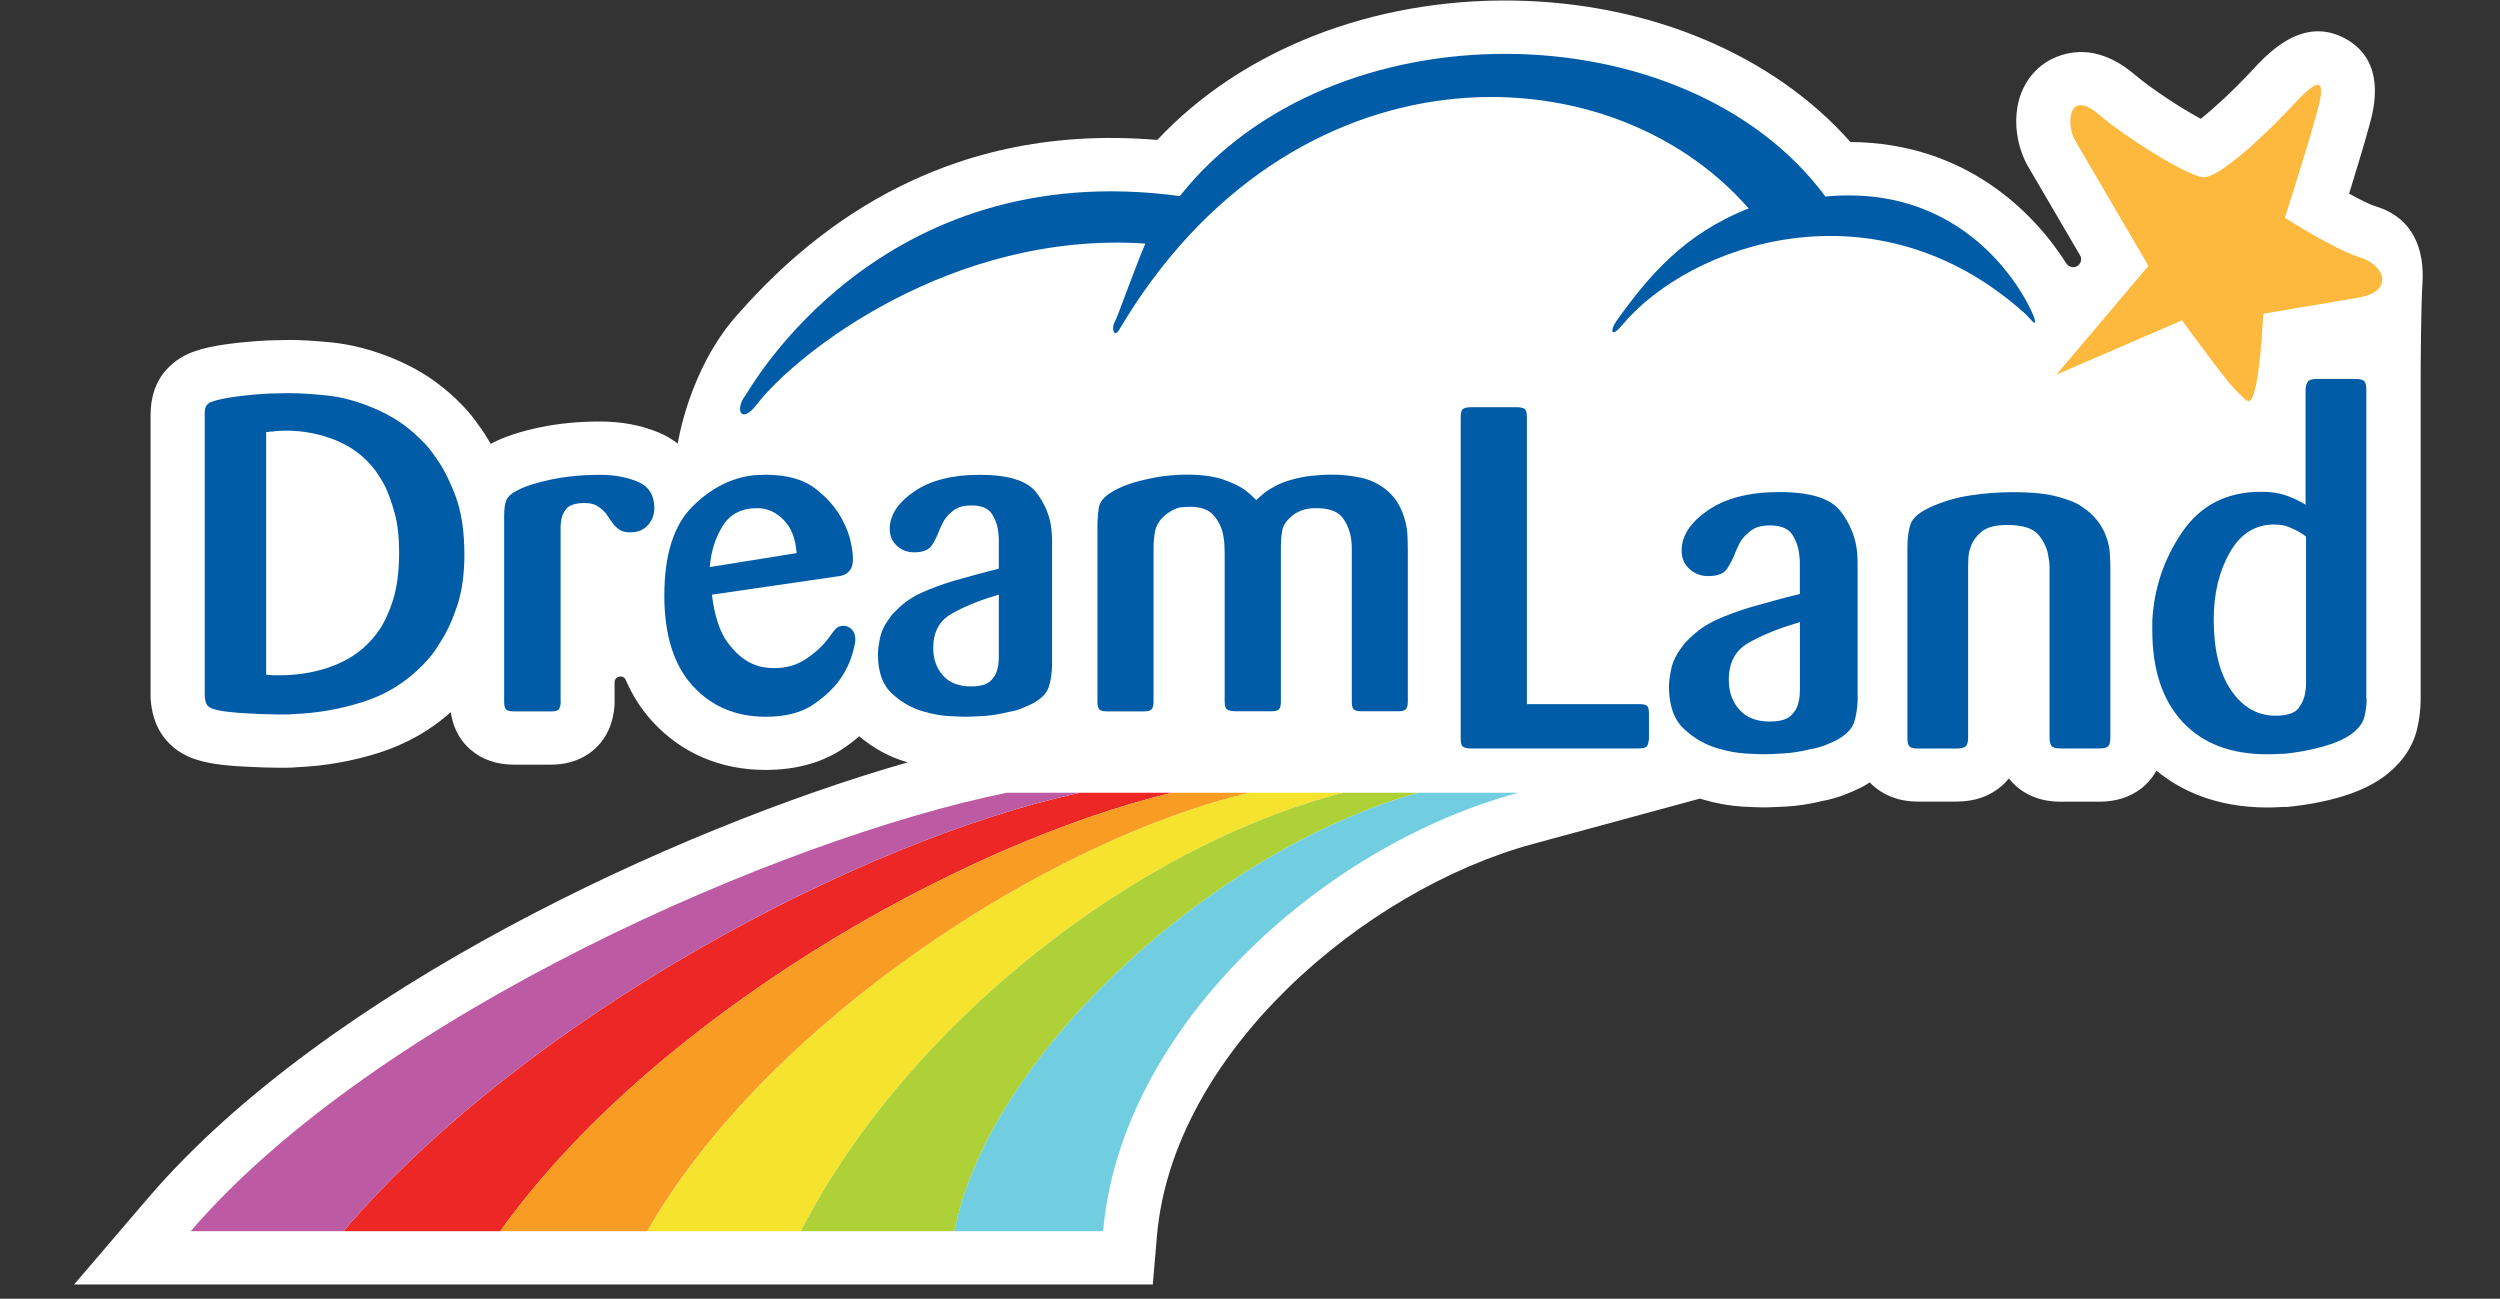 <svg xmlns="http://www.w3.org/2000/svg" xmlns:xlink="http://www.w3.org/1999/xlink" width="385" zoomAndPan="magnify" viewBox="0 0 288.75 150" height="200" preserveAspectRatio="xMidYMid meet" version="1.0"><rect x="0" y="0" width="288.75" height="150" fill="#333333" stroke="none"/><defs><clipPath id="e927a19a25"><path d="M 8.559 0.066 L 279.82 0.066 L 279.82 149 L 8.559 149 Z M 8.559 0.066 " clip-rule="nonzero"/></clipPath></defs><g clip-path="url(#e927a19a25)"><path fill="#ffffff" d="M 279.793 32.777 C 280.047 28.824 278.758 25.148 274.363 23.824 C 273.773 23.652 272.621 23.082 271.32 22.371 C 272.102 19.844 273.043 16.754 273.684 14.414 C 274.18 12.598 275.695 7.059 270.855 4.445 C 265.965 1.805 261.973 6.121 260.051 8.195 C 257.996 10.41 255.699 12.523 254.191 13.723 C 252.086 12.586 248.711 10.441 246.453 8.531 C 240.98 3.93 236.617 6.914 235.793 7.566 C 232.211 10.391 232.262 15.586 234.133 19.039 L 240.25 29.496 C 240.445 29.82 240.406 30.238 240.156 30.531 C 239.754 31.012 238.992 30.949 238.66 30.422 C 235.02 24.68 227.137 16.488 213.73 16.406 C 204.855 6.367 190.598 0.32 174.84 0.066 C 158.508 -0.188 143.398 5.766 133.668 16.164 C 107.965 13.988 92.746 27.707 85.027 36.508 C 79.52 42.797 78.281 51.234 78.281 51.234 C 77.629 50.734 76.906 50.297 76.102 49.965 C 74.059 49.109 71.77 48.684 69.301 48.684 C 66.855 48.684 64.535 48.906 62.391 49.352 C 60.059 49.84 58.219 50.449 56.828 51.191 C 56.777 51.223 56.723 51.254 56.672 51.273 C 56.25 50.523 55.816 49.832 55.34 49.191 C 54.742 48.316 54.125 47.566 53.473 46.883 C 52.949 46.336 52.473 45.887 52.051 45.512 C 50.996 44.578 49.902 43.766 48.77 43.082 C 47.707 42.441 46.59 41.895 45.52 41.445 C 43.062 40.422 40.629 39.781 38.254 39.547 C 36.293 39.355 34.703 39.262 33.402 39.262 C 32.961 39.262 32.508 39.273 32.02 39.293 C 31.754 39.301 31.484 39.312 31.207 39.312 L 30.895 39.324 C 29.328 39.406 27.812 39.535 26.355 39.73 C 24.652 39.965 23.426 40.227 22.434 40.594 C 21.227 41 20.145 41.699 19.277 42.637 C 18.02 43.988 17.391 45.777 17.391 47.93 L 17.391 80.309 L 17.398 80.703 C 17.504 82.25 17.887 83.527 18.566 84.625 C 19.238 85.703 20.516 87.105 22.848 87.785 C 23.652 88.039 24.582 88.215 25.746 88.348 C 26.637 88.449 27.574 88.52 28.543 88.559 C 29.203 88.59 29.844 88.621 30.484 88.641 C 31.125 88.66 31.691 88.672 32.195 88.672 L 33.062 88.672 C 33.496 88.672 33.941 88.652 34.383 88.609 C 37.574 88.469 40.742 87.91 43.805 86.934 C 46.902 85.949 49.676 84.383 52.07 82.258 C 52.359 84.395 53.402 85.766 54.32 86.559 C 55.652 87.727 57.352 88.316 59.375 88.316 L 63.656 88.316 C 66.867 88.316 68.641 86.711 69.406 85.754 L 69.457 85.684 C 70.336 84.566 70.828 83.223 70.965 81.598 L 70.984 81.344 L 70.984 78.805 C 70.984 78.082 71.996 77.867 72.273 78.527 C 73.047 80.328 74.07 81.922 75.34 83.316 C 78.691 86.984 83.211 88.926 88.414 88.926 C 91.953 88.926 94.996 88.082 97.43 86.426 C 98.082 85.988 98.68 85.52 99.246 85.043 C 100.906 86.457 102.785 87.461 104.828 88.051 C 104.84 88.051 104.84 88.051 104.84 88.051 C 78.012 95.734 37.758 114.359 17.223 138.23 L 8.559 148.355 L 133.145 148.355 L 133.629 142.734 C 135.465 121.566 157.59 102.766 177.039 97.48 L 196.344 92.238 C 196.457 92.27 196.562 92.309 196.676 92.34 C 198.266 92.809 199.82 93.082 201.277 93.164 C 202.391 93.223 203.207 93.254 203.762 93.254 C 204.062 93.254 204.652 93.242 206.188 93.164 C 207.57 93.09 209.016 92.879 210.492 92.512 C 211.316 92.359 212.133 92.137 212.918 91.84 C 213.566 91.598 214.227 91.312 214.867 91 L 215.102 90.875 C 215.402 90.715 215.684 90.551 215.961 90.367 C 216.113 90.531 216.258 90.672 216.414 90.805 C 217.344 91.617 218.973 92.582 221.5 92.582 L 225.969 92.582 C 228.074 92.582 229.828 91.973 231.223 90.754 C 231.48 90.52 231.758 90.246 232.027 89.91 C 232.922 91.051 234.738 92.594 237.969 92.594 L 242.5 92.594 C 244.387 92.594 246.02 92.074 247.34 91.051 L 247.379 91.02 C 247.875 90.621 248.535 89.973 249.07 89.008 C 251.703 91.191 255.812 93.266 261.918 93.266 C 262.332 93.266 262.766 93.254 263.211 93.223 L 263.262 93.223 C 263.445 93.215 263.645 93.203 263.836 93.203 L 264.148 93.203 L 264.457 93.172 C 266.316 92.988 268.152 92.656 269.906 92.168 C 272.043 91.578 273.766 90.816 275.168 89.82 L 275.242 89.77 C 277.324 88.254 278.645 86.383 279.172 84.219 C 279.449 83.062 279.586 81.871 279.586 80.703 L 279.586 44.965 C 279.574 41.965 279.637 35.074 279.793 32.777 Z M 279.793 32.777 " fill-opacity="1" fill-rule="nonzero"/></g><path fill="#015ca8" d="M 23.633 47.93 C 23.633 47.352 23.715 46.965 23.891 46.773 C 24.066 46.59 24.273 46.457 24.52 46.387 C 25.047 46.184 25.945 45.988 27.211 45.816 C 28.48 45.645 29.812 45.523 31.215 45.449 C 31.598 45.449 31.969 45.441 32.34 45.43 C 32.703 45.41 33.062 45.41 33.414 45.41 C 34.496 45.41 35.902 45.492 37.645 45.664 C 39.391 45.836 41.195 46.316 43.082 47.105 C 43.918 47.453 44.734 47.859 45.539 48.348 C 46.344 48.824 47.129 49.414 47.891 50.094 C 48.199 50.371 48.57 50.727 48.984 51.152 C 49.406 51.578 49.82 52.105 50.242 52.715 C 51.109 53.887 51.895 55.391 52.598 57.25 C 53.289 59.098 53.637 61.355 53.637 63.996 C 53.637 66.363 53.352 68.387 52.773 70.074 C 52.195 71.762 51.543 73.145 50.812 74.242 C 50.43 74.891 50.047 75.441 49.664 75.887 C 49.285 76.332 48.953 76.691 48.676 76.965 C 46.758 78.883 44.508 80.258 41.906 81.078 C 39.305 81.902 36.656 82.371 33.941 82.473 C 33.66 82.504 33.375 82.523 33.074 82.523 L 32.207 82.523 C 31.754 82.523 31.238 82.512 30.668 82.492 C 30.09 82.473 29.492 82.453 28.863 82.41 C 28.027 82.379 27.223 82.32 26.461 82.227 C 25.695 82.148 25.098 82.035 24.684 81.891 C 24.305 81.789 24.047 81.629 23.902 81.406 C 23.758 81.18 23.672 80.816 23.645 80.297 L 23.645 47.93 Z M 30.742 77.938 C 31.125 77.969 31.434 77.992 31.68 77.992 L 32.363 77.992 C 34.633 77.992 36.746 77.594 38.707 76.812 C 40.68 76.02 42.266 74.82 43.484 73.203 C 44.188 72.309 44.797 71.09 45.312 69.547 C 45.84 68 46.098 66.078 46.098 63.785 C 46.098 62.035 45.93 60.551 45.602 59.332 C 45.27 58.113 44.91 57.098 44.527 56.273 C 44.32 55.867 44.113 55.492 43.898 55.164 C 43.691 54.84 43.516 54.578 43.371 54.363 C 42.184 52.789 40.668 51.621 38.82 50.867 C 36.973 50.113 35.043 49.738 33.023 49.738 C 32.711 49.738 32.422 49.75 32.156 49.77 C 31.898 49.789 31.641 49.809 31.402 49.852 L 31.195 49.852 C 31.125 49.852 31.051 49.871 30.988 49.902 L 30.742 49.902 Z M 30.742 77.938 " fill-opacity="1" fill-rule="nonzero"/><path fill="#015ca8" d="M 64.773 81.078 C 64.742 81.496 64.66 81.77 64.535 81.934 C 64.41 82.086 64.121 82.168 63.668 82.168 L 59.387 82.168 C 58.934 82.168 58.633 82.098 58.469 81.965 C 58.312 81.832 58.23 81.535 58.23 81.09 L 58.23 59.566 C 58.23 58.773 58.312 58.176 58.488 57.766 C 58.664 57.359 59.078 56.977 59.746 56.641 C 60.656 56.16 61.965 55.734 63.688 55.379 C 65.414 55.023 67.289 54.84 69.301 54.84 C 70.941 54.84 72.398 55.105 73.668 55.645 C 74.938 56.172 75.574 57.199 75.574 58.703 C 75.574 59.453 75.328 60.113 74.824 60.664 C 74.316 61.211 73.645 61.488 72.812 61.488 C 72.285 61.488 71.871 61.387 71.551 61.184 C 71.242 60.98 70.953 60.703 70.715 60.359 C 70.613 60.215 70.508 60.086 70.426 59.953 C 70.332 59.809 70.242 59.68 70.137 59.535 C 70.105 59.465 70.055 59.402 70.004 59.332 C 69.953 59.262 69.891 59.191 69.816 59.129 C 69.613 58.887 69.332 58.66 68.98 58.438 C 68.633 58.215 68.145 58.102 67.516 58.102 C 66.477 58.102 65.762 58.328 65.402 58.773 C 65.039 59.223 64.836 59.719 64.805 60.266 C 64.773 60.441 64.75 60.602 64.75 60.754 L 64.75 81.078 Z M 64.773 81.078 " fill-opacity="1" fill-rule="nonzero"/><path fill="#015ca8" d="M 82.223 68.684 C 82.531 71.152 83.141 72.992 84.027 74.191 C 84.914 75.391 85.863 76.211 86.875 76.66 C 87.328 76.863 87.773 77.004 88.207 77.066 C 88.641 77.137 89.051 77.168 89.434 77.168 C 90.828 77.168 92.043 76.812 93.098 76.109 C 94.141 75.41 94.996 74.625 95.656 73.762 C 95.902 73.418 96.098 73.145 96.254 72.941 C 96.41 72.738 96.555 72.586 96.699 72.484 C 96.801 72.41 96.914 72.359 97.039 72.332 C 97.16 72.301 97.285 72.277 97.43 72.277 C 97.781 72.277 98.09 72.422 98.371 72.688 C 98.648 72.961 98.793 73.355 98.793 73.875 C 98.793 74.18 98.668 74.758 98.43 75.602 C 98.184 76.445 97.77 77.328 97.172 78.254 C 96.41 79.383 95.324 80.43 93.934 81.375 C 92.539 82.32 90.715 82.785 88.441 82.785 C 84.996 82.785 82.18 81.598 80.004 79.211 C 77.824 76.82 76.73 73.348 76.73 68.785 C 76.73 64.078 77.816 60.664 79.973 58.508 C 82.129 56.363 84.523 55.156 87.133 54.883 C 87.34 54.883 87.555 54.871 87.781 54.859 C 88.008 54.84 88.227 54.832 88.434 54.832 C 90.91 54.832 92.84 55.379 94.23 56.477 C 95.625 57.574 96.656 58.773 97.316 60.086 C 97.77 60.938 98.082 61.773 98.258 62.586 C 98.43 63.387 98.516 64.039 98.516 64.516 C 98.516 65.137 98.402 65.582 98.172 65.855 C 97.945 66.133 97.699 66.324 97.422 66.426 C 97.277 66.457 97.152 66.496 97.027 66.527 C 96.902 66.559 96.789 66.578 96.688 66.578 Z M 92.004 63.887 C 91.898 62.238 91.406 60.957 90.516 60.055 C 89.629 59.148 88.609 58.691 87.461 58.691 C 85.648 58.691 84.316 59.383 83.469 60.754 C 82.613 62.129 82.117 63.703 81.984 65.492 Z M 92.004 63.887 " fill-opacity="1" fill-rule="nonzero"/><path fill="#015ca8" d="M 121.523 76.711 C 121.492 77.84 121.348 78.754 121.102 79.434 C 120.855 80.125 120.234 80.734 119.223 81.281 C 118.801 81.484 118.367 81.68 117.914 81.852 C 117.461 82.023 117.004 82.148 116.551 82.219 C 115.469 82.492 114.445 82.656 113.465 82.707 C 112.484 82.758 111.848 82.785 111.535 82.785 C 111.156 82.785 110.504 82.758 109.574 82.707 C 108.656 82.656 107.668 82.473 106.625 82.168 C 105.305 81.793 104.098 81.102 103.023 80.105 C 101.941 79.109 101.402 77.605 101.402 75.57 C 101.402 75.094 101.484 74.465 101.641 73.691 C 101.797 72.918 102.188 72.117 102.816 71.293 C 102.922 71.121 103.055 70.957 103.211 70.805 C 103.363 70.652 103.527 70.492 103.703 70.316 C 104.469 69.566 105.375 68.945 106.418 68.469 C 107.461 67.992 108.719 67.523 110.184 67.078 C 110.918 66.871 111.711 66.648 112.59 66.406 C 113.457 66.16 114.383 65.93 115.363 65.684 L 115.363 62.34 C 115.363 62.098 115.344 61.844 115.312 61.566 C 115.242 60.777 115.004 60.055 114.582 59.383 C 114.156 58.711 113.363 58.379 112.176 58.379 C 111.34 58.379 110.691 58.551 110.215 58.895 C 109.742 59.242 109.371 59.617 109.09 60.035 C 108.945 60.277 108.832 60.492 108.75 60.676 C 108.668 60.855 108.586 61.039 108.512 61.211 C 108.266 61.863 107.977 62.453 107.625 62.992 C 107.273 63.52 106.594 63.793 105.582 63.793 C 104.82 63.793 104.148 63.551 103.602 63.051 C 103.043 62.555 102.766 61.895 102.766 61.07 C 102.766 59.496 103.703 58.062 105.582 56.773 C 107.461 55.48 109.988 54.84 113.156 54.84 C 116.469 54.84 118.645 55.523 119.688 56.875 C 120.73 58.234 121.328 59.719 121.461 61.324 C 121.492 61.73 121.516 62.148 121.516 62.562 L 121.516 76.711 Z M 115.363 68.672 C 115.262 68.703 115.156 68.742 115.055 68.773 C 114.953 68.805 114.848 68.844 114.746 68.875 C 112.824 69.453 111.195 70.145 109.832 70.938 C 108.473 71.73 107.789 73.031 107.789 74.852 C 107.789 76.121 108.16 77.176 108.914 78.02 C 109.66 78.863 110.73 79.281 112.125 79.281 C 113.207 79.281 113.961 79.078 114.395 78.66 C 114.828 78.246 115.098 77.789 115.199 77.27 C 115.27 77.023 115.312 76.781 115.332 76.527 C 115.355 76.273 115.363 76.059 115.363 75.887 Z M 115.363 68.672 " fill-opacity="1" fill-rule="nonzero"/><path fill="#015ca8" d="M 126.754 60.695 L 126.754 60.43 C 126.785 59.637 126.84 59.039 126.91 58.633 C 126.984 58.215 127.188 57.84 127.539 57.492 C 127.613 57.422 127.695 57.352 127.797 57.258 C 127.902 57.18 128.004 57.098 128.105 57.027 C 128.695 56.617 129.418 56.262 130.254 55.969 C 131.09 55.676 131.945 55.449 132.812 55.277 C 133.574 55.105 134.328 54.984 135.062 54.922 C 135.793 54.852 136.434 54.82 137 54.82 C 138.746 54.82 140.148 55.004 141.211 55.359 C 142.273 55.727 143.121 56.121 143.75 56.566 C 144.027 56.77 144.277 56.977 144.504 57.188 C 144.73 57.391 144.926 57.586 145.102 57.758 C 145.246 57.625 145.402 57.473 145.578 57.32 C 145.75 57.168 145.949 57.004 146.156 56.832 C 146.504 56.59 146.918 56.344 147.402 56.082 C 147.887 55.828 148.496 55.594 149.23 55.391 C 149.961 55.188 150.715 55.035 151.5 54.953 C 152.285 54.871 153.059 54.82 153.82 54.82 C 154.934 54.82 156.027 54.934 157.113 55.156 C 158.195 55.379 159.168 55.836 160.043 56.516 C 160.602 56.965 161.043 57.453 161.375 57.98 C 161.703 58.508 161.961 59.059 162.129 59.605 C 162.375 60.297 162.508 60.969 162.551 61.641 C 162.582 62.309 162.602 62.879 162.602 63.367 L 162.602 81.07 C 162.602 81.445 162.531 81.719 162.395 81.891 C 162.262 82.066 161.984 82.148 161.559 82.148 L 157.227 82.148 C 156.773 82.148 156.473 82.066 156.34 81.914 C 156.195 81.762 156.133 81.457 156.133 81.008 L 156.133 63.324 C 156.133 63.02 156.113 62.727 156.082 62.453 C 155.977 61.488 155.656 60.621 155.109 59.852 C 154.574 59.078 153.531 58.691 152.004 58.691 C 151.305 58.691 150.715 58.793 150.23 58.996 C 149.746 59.199 149.363 59.445 149.086 59.719 C 148.527 60.195 148.199 60.723 148.094 61.285 C 147.992 61.852 147.941 62.543 147.941 63.367 L 147.941 81.02 C 147.941 81.426 147.879 81.719 147.754 81.891 C 147.629 82.066 147.34 82.148 146.887 82.148 L 142.699 82.148 C 142.273 82.148 141.965 82.086 141.758 81.965 C 141.551 81.84 141.449 81.547 141.449 81.059 L 141.449 63.887 C 141.449 63.609 141.438 63.266 141.418 62.859 C 141.398 62.453 141.336 62.016 141.23 61.566 C 141.059 60.816 140.695 60.113 140.137 59.484 C 139.582 58.855 138.664 58.531 137.375 58.531 C 137.199 58.531 136.91 58.551 136.508 58.582 C 136.105 58.609 135.68 58.773 135.227 59.047 C 135.125 59.117 135 59.191 134.855 59.281 C 134.711 59.363 134.598 59.465 134.496 59.566 C 133.906 60.113 133.547 60.695 133.422 61.312 C 133.297 61.934 133.234 62.613 133.234 63.375 L 133.234 81.027 C 133.234 81.477 133.152 81.77 132.996 81.934 C 132.844 82.086 132.535 82.168 132.078 82.168 L 127.902 82.168 C 127.414 82.168 127.098 82.086 126.961 81.914 C 126.816 81.738 126.754 81.465 126.754 81.09 Z M 126.754 60.695 " fill-opacity="1" fill-rule="nonzero"/><path fill="#015ca8" d="M 176.355 81.324 L 189.316 81.324 C 189.812 81.324 190.121 81.395 190.258 81.547 C 190.391 81.699 190.453 81.996 190.453 82.441 L 190.453 85.336 C 190.41 85.824 190.316 86.129 190.164 86.254 C 190.008 86.383 189.688 86.445 189.203 86.445 L 169.836 86.445 C 169.453 86.445 169.176 86.383 168.988 86.254 C 168.805 86.121 168.711 85.816 168.711 85.336 L 168.711 48.145 C 168.711 47.668 168.805 47.352 168.988 47.23 C 169.176 47.098 169.484 47.035 169.898 47.035 L 175.16 47.035 C 175.613 47.035 175.922 47.098 176.098 47.23 C 176.266 47.359 176.355 47.668 176.355 48.145 Z M 176.355 81.324 " fill-opacity="1" fill-rule="nonzero"/><path fill="#015ca8" d="M 214.578 80.543 C 214.535 81.77 214.391 82.758 214.125 83.5 C 213.855 84.242 213.184 84.91 212.082 85.512 C 211.629 85.734 211.152 85.938 210.668 86.121 C 210.172 86.305 209.688 86.434 209.191 86.508 C 208.027 86.801 206.91 86.984 205.848 87.035 C 204.797 87.098 204.094 87.117 203.754 87.117 C 203.34 87.117 202.629 87.086 201.629 87.035 C 200.629 86.973 199.562 86.781 198.43 86.445 C 196.996 86.039 195.695 85.297 194.52 84.211 C 193.352 83.133 192.766 81.496 192.766 79.301 C 192.766 78.781 192.848 78.102 193.023 77.27 C 193.199 76.438 193.621 75.57 194.301 74.676 C 194.414 74.496 194.559 74.312 194.727 74.148 C 194.891 73.988 195.074 73.805 195.262 73.621 C 196.086 72.809 197.078 72.137 198.203 71.609 C 199.336 71.09 200.688 70.582 202.277 70.105 C 203.074 69.883 203.938 69.637 204.879 69.383 C 205.816 69.117 206.816 68.863 207.883 68.602 L 207.883 64.973 C 207.883 64.707 207.859 64.434 207.82 64.141 C 207.746 63.285 207.48 62.492 207.023 61.773 C 206.57 61.051 205.703 60.684 204.426 60.684 C 203.516 60.684 202.816 60.867 202.297 61.242 C 201.793 61.609 201.379 62.027 201.082 62.473 C 200.926 62.738 200.801 62.969 200.711 63.164 C 200.617 63.367 200.535 63.559 200.453 63.754 C 200.184 64.465 199.863 65.105 199.492 65.672 C 199.109 66.254 198.379 66.539 197.285 66.539 C 196.457 66.539 195.734 66.262 195.137 65.723 C 194.527 65.188 194.23 64.477 194.23 63.582 C 194.23 61.875 195.25 60.316 197.285 58.926 C 199.328 57.535 202.062 56.832 205.496 56.832 C 209.09 56.832 211.441 57.562 212.578 59.039 C 213.711 60.512 214.352 62.117 214.504 63.863 C 214.547 64.312 214.555 64.758 214.555 65.207 L 214.555 80.543 Z M 207.891 71.844 C 207.777 71.883 207.664 71.914 207.551 71.953 C 207.438 71.996 207.324 72.023 207.211 72.066 C 205.137 72.695 203.363 73.438 201.887 74.293 C 200.41 75.145 199.676 76.559 199.676 78.527 C 199.676 79.902 200.082 81.051 200.895 81.965 C 201.711 82.879 202.867 83.336 204.371 83.336 C 205.539 83.336 206.363 83.113 206.84 82.664 C 207.312 82.219 207.602 81.719 207.715 81.16 C 207.789 80.898 207.84 80.633 207.859 80.348 C 207.883 80.074 207.891 79.84 207.891 79.648 Z M 207.891 71.844 " fill-opacity="1" fill-rule="nonzero"/><path fill="#015ca8" d="M 243.738 85.277 C 243.738 85.766 243.645 86.078 243.461 86.223 C 243.273 86.375 242.953 86.445 242.5 86.445 L 237.969 86.445 C 237.402 86.445 237.051 86.332 236.918 86.109 C 236.785 85.887 236.723 85.57 236.723 85.164 L 236.723 65.398 C 236.723 65.086 236.68 64.758 236.609 64.422 C 236.496 63.457 236.113 62.586 235.473 61.801 C 234.832 61.02 233.625 60.633 231.852 60.633 C 230.457 60.633 229.449 60.906 228.828 61.445 C 228.207 61.984 227.797 62.574 227.609 63.203 C 227.457 63.609 227.371 64.008 227.352 64.371 C 227.332 64.75 227.32 65.062 227.32 65.316 L 227.32 85.113 C 227.32 85.672 227.23 86.027 227.043 86.203 C 226.855 86.363 226.496 86.457 225.969 86.457 L 221.5 86.457 C 221.047 86.457 220.738 86.383 220.562 86.23 C 220.398 86.078 220.305 85.766 220.305 85.285 L 220.305 63.254 C 220.305 62.137 220.43 61.234 220.676 60.523 C 220.922 59.809 221.688 59.16 222.969 58.57 C 224.473 57.898 226.043 57.441 227.66 57.207 C 229.281 56.965 230.902 56.844 232.531 56.844 C 234.492 56.844 236.051 56.984 237.207 57.258 C 238.363 57.535 239.25 57.848 239.898 58.176 C 240.168 58.328 240.395 58.469 240.602 58.621 C 240.809 58.773 240.992 58.895 241.137 59.008 C 241.707 59.496 242.16 59.984 242.5 60.48 C 242.84 60.98 243.109 61.508 243.293 62.066 C 243.52 62.695 243.656 63.316 243.688 63.938 C 243.727 64.547 243.746 65.113 243.746 65.633 L 243.746 85.277 Z M 243.738 85.277 " fill-opacity="1" fill-rule="nonzero"/><path fill="#015ca8" d="M 273.344 80.703 C 273.344 81.414 273.258 82.117 273.082 82.816 C 272.918 83.527 272.391 84.188 271.527 84.828 C 270.73 85.387 269.629 85.867 268.211 86.254 C 266.801 86.637 265.332 86.914 263.828 87.066 C 263.488 87.066 263.156 87.074 262.836 87.098 C 262.52 87.117 262.207 87.125 261.898 87.125 C 257.668 87.125 254.395 85.875 252.074 83.367 C 249.754 80.855 248.59 77.34 248.59 72.797 L 248.59 71.742 C 248.773 67.992 249.93 64.555 252.043 61.457 C 254.16 58.355 257.195 56.801 261.156 56.801 C 262.25 56.801 263.156 56.926 263.867 57.168 C 264.582 57.41 265.211 57.676 265.738 57.98 C 265.809 58.02 265.902 58.062 266.016 58.125 C 266.129 58.176 266.223 58.246 266.293 58.316 L 266.293 45.105 C 266.293 44.699 266.367 44.375 266.52 44.129 C 266.676 43.887 267.027 43.766 267.594 43.766 L 271.961 43.766 C 272.484 43.766 272.848 43.836 273.031 43.988 C 273.219 44.141 273.309 44.477 273.309 44.992 L 273.309 80.703 Z M 266.324 61.973 C 266.254 61.902 266.148 61.82 266.047 61.75 C 265.934 61.68 265.82 61.598 265.707 61.527 C 265.324 61.305 264.891 61.09 264.406 60.887 C 263.922 60.684 263.332 60.582 262.652 60.582 C 260.461 60.582 258.75 61.668 257.523 63.844 C 256.293 66.02 255.684 68.59 255.684 71.566 C 255.684 75.062 256.359 77.785 257.699 79.738 C 259.039 81.688 260.742 82.664 262.828 82.664 C 264.191 82.664 265.078 82.359 265.52 81.75 C 265.953 81.141 266.211 80.48 266.281 79.77 C 266.324 79.547 266.348 79.32 266.348 79.098 L 266.348 61.973 Z M 266.324 61.973 " fill-opacity="1" fill-rule="nonzero"/><path fill="#f6e32d" d="M 155.172 91.559 L 144.32 91.559 C 121.082 97.016 88.453 118.172 74.762 142.207 L 92.477 142.207 C 104.871 118.109 131.422 97.602 155.172 91.559 Z M 155.172 91.559 " fill-opacity="1" fill-rule="evenodd"/><path fill="#ed2626" d="M 135.371 91.559 L 124.734 91.559 C 99.516 97.023 60.965 117.309 39.656 142.207 L 57.777 142.207 C 75.352 117.613 110.598 97.531 135.371 91.559 Z M 135.371 91.559 " fill-opacity="1" fill-rule="evenodd"/><path fill="#bc5ba3" d="M 124.734 91.559 L 116.281 91.559 C 90.465 96.812 43.617 117.094 22.023 142.207 L 39.656 142.207 C 60.965 117.297 99.516 97.023 124.734 91.559 Z M 124.734 91.559 " fill-opacity="1" fill-rule="evenodd"/><path fill="#aed138" d="M 163.832 91.559 L 155.176 91.559 C 131.422 97.602 104.871 118.109 92.48 142.207 L 110.238 142.207 C 114.293 121.668 140.266 98.133 163.832 91.559 Z M 163.832 91.559 " fill-opacity="1" fill-rule="evenodd"/><path fill="#71cde0" d="M 110.234 142.207 L 127.406 142.207 C 129.418 118.996 152.242 97.836 175.375 91.559 L 163.832 91.559 C 140.254 98.133 114.289 121.668 110.234 142.207 Z M 110.234 142.207 " fill-opacity="1" fill-rule="evenodd"/><path fill="#f99c24" d="M 144.316 91.559 L 135.363 91.559 C 110.598 97.531 75.348 117.613 57.754 142.207 L 74.75 142.207 C 88.453 118.172 121.082 97.016 144.316 91.559 Z M 144.316 91.559 " fill-opacity="1" fill-rule="evenodd"/><path fill="#015ca8" d="M 132.285 28.133 C 109.988 26.641 92.012 40.734 87.422 46.699 C 85.531 49.148 84.863 47.219 86.102 45.664 C 86.555 45.074 101.496 17.93 136.27 22.648 C 153.832 0.461 194.785 1.012 210.832 22.699 C 228.281 21.051 234.719 35.746 234.996 36.844 C 235.277 37.941 234.418 36.691 233.871 36.203 C 216.609 20.676 195.199 28.156 187.324 37.586 C 186.023 39.148 185.984 38.082 186.664 37.129 C 190.398 31.895 194.496 27.016 201.969 24.078 C 185.551 5.25 148.98 4.812 129.293 38.043 C 128.645 39.148 128.355 37.859 128.738 37.219 C 129.109 36.57 130.801 31.652 132.285 28.133 Z M 132.285 28.133 " fill-opacity="1" fill-rule="evenodd"/><path fill="#fdb83e" d="M 239.633 16.152 C 238.633 14.305 238.879 10.238 242.379 13.195 C 245.887 16.152 252.52 20.219 254.398 20.461 C 256.277 20.707 262.023 15.168 264.656 12.332 C 267.285 9.496 268.906 8.258 267.656 12.82 C 266.41 17.383 263.902 25.148 263.902 25.148 C 263.902 25.148 269.66 28.848 272.539 29.711 C 275.418 30.574 276.664 33.664 272.293 34.395 C 267.906 35.125 261.402 36.242 261.402 36.242 C 261.402 36.242 261.156 41.914 260.527 44.629 C 259.91 47.34 259.527 46.234 258.402 45.246 C 257.277 44.262 252.023 36.996 252.023 36.996 L 237.508 43.277 L 248.145 30.707 Z M 239.633 16.152 " fill-opacity="1" fill-rule="evenodd"/></svg>